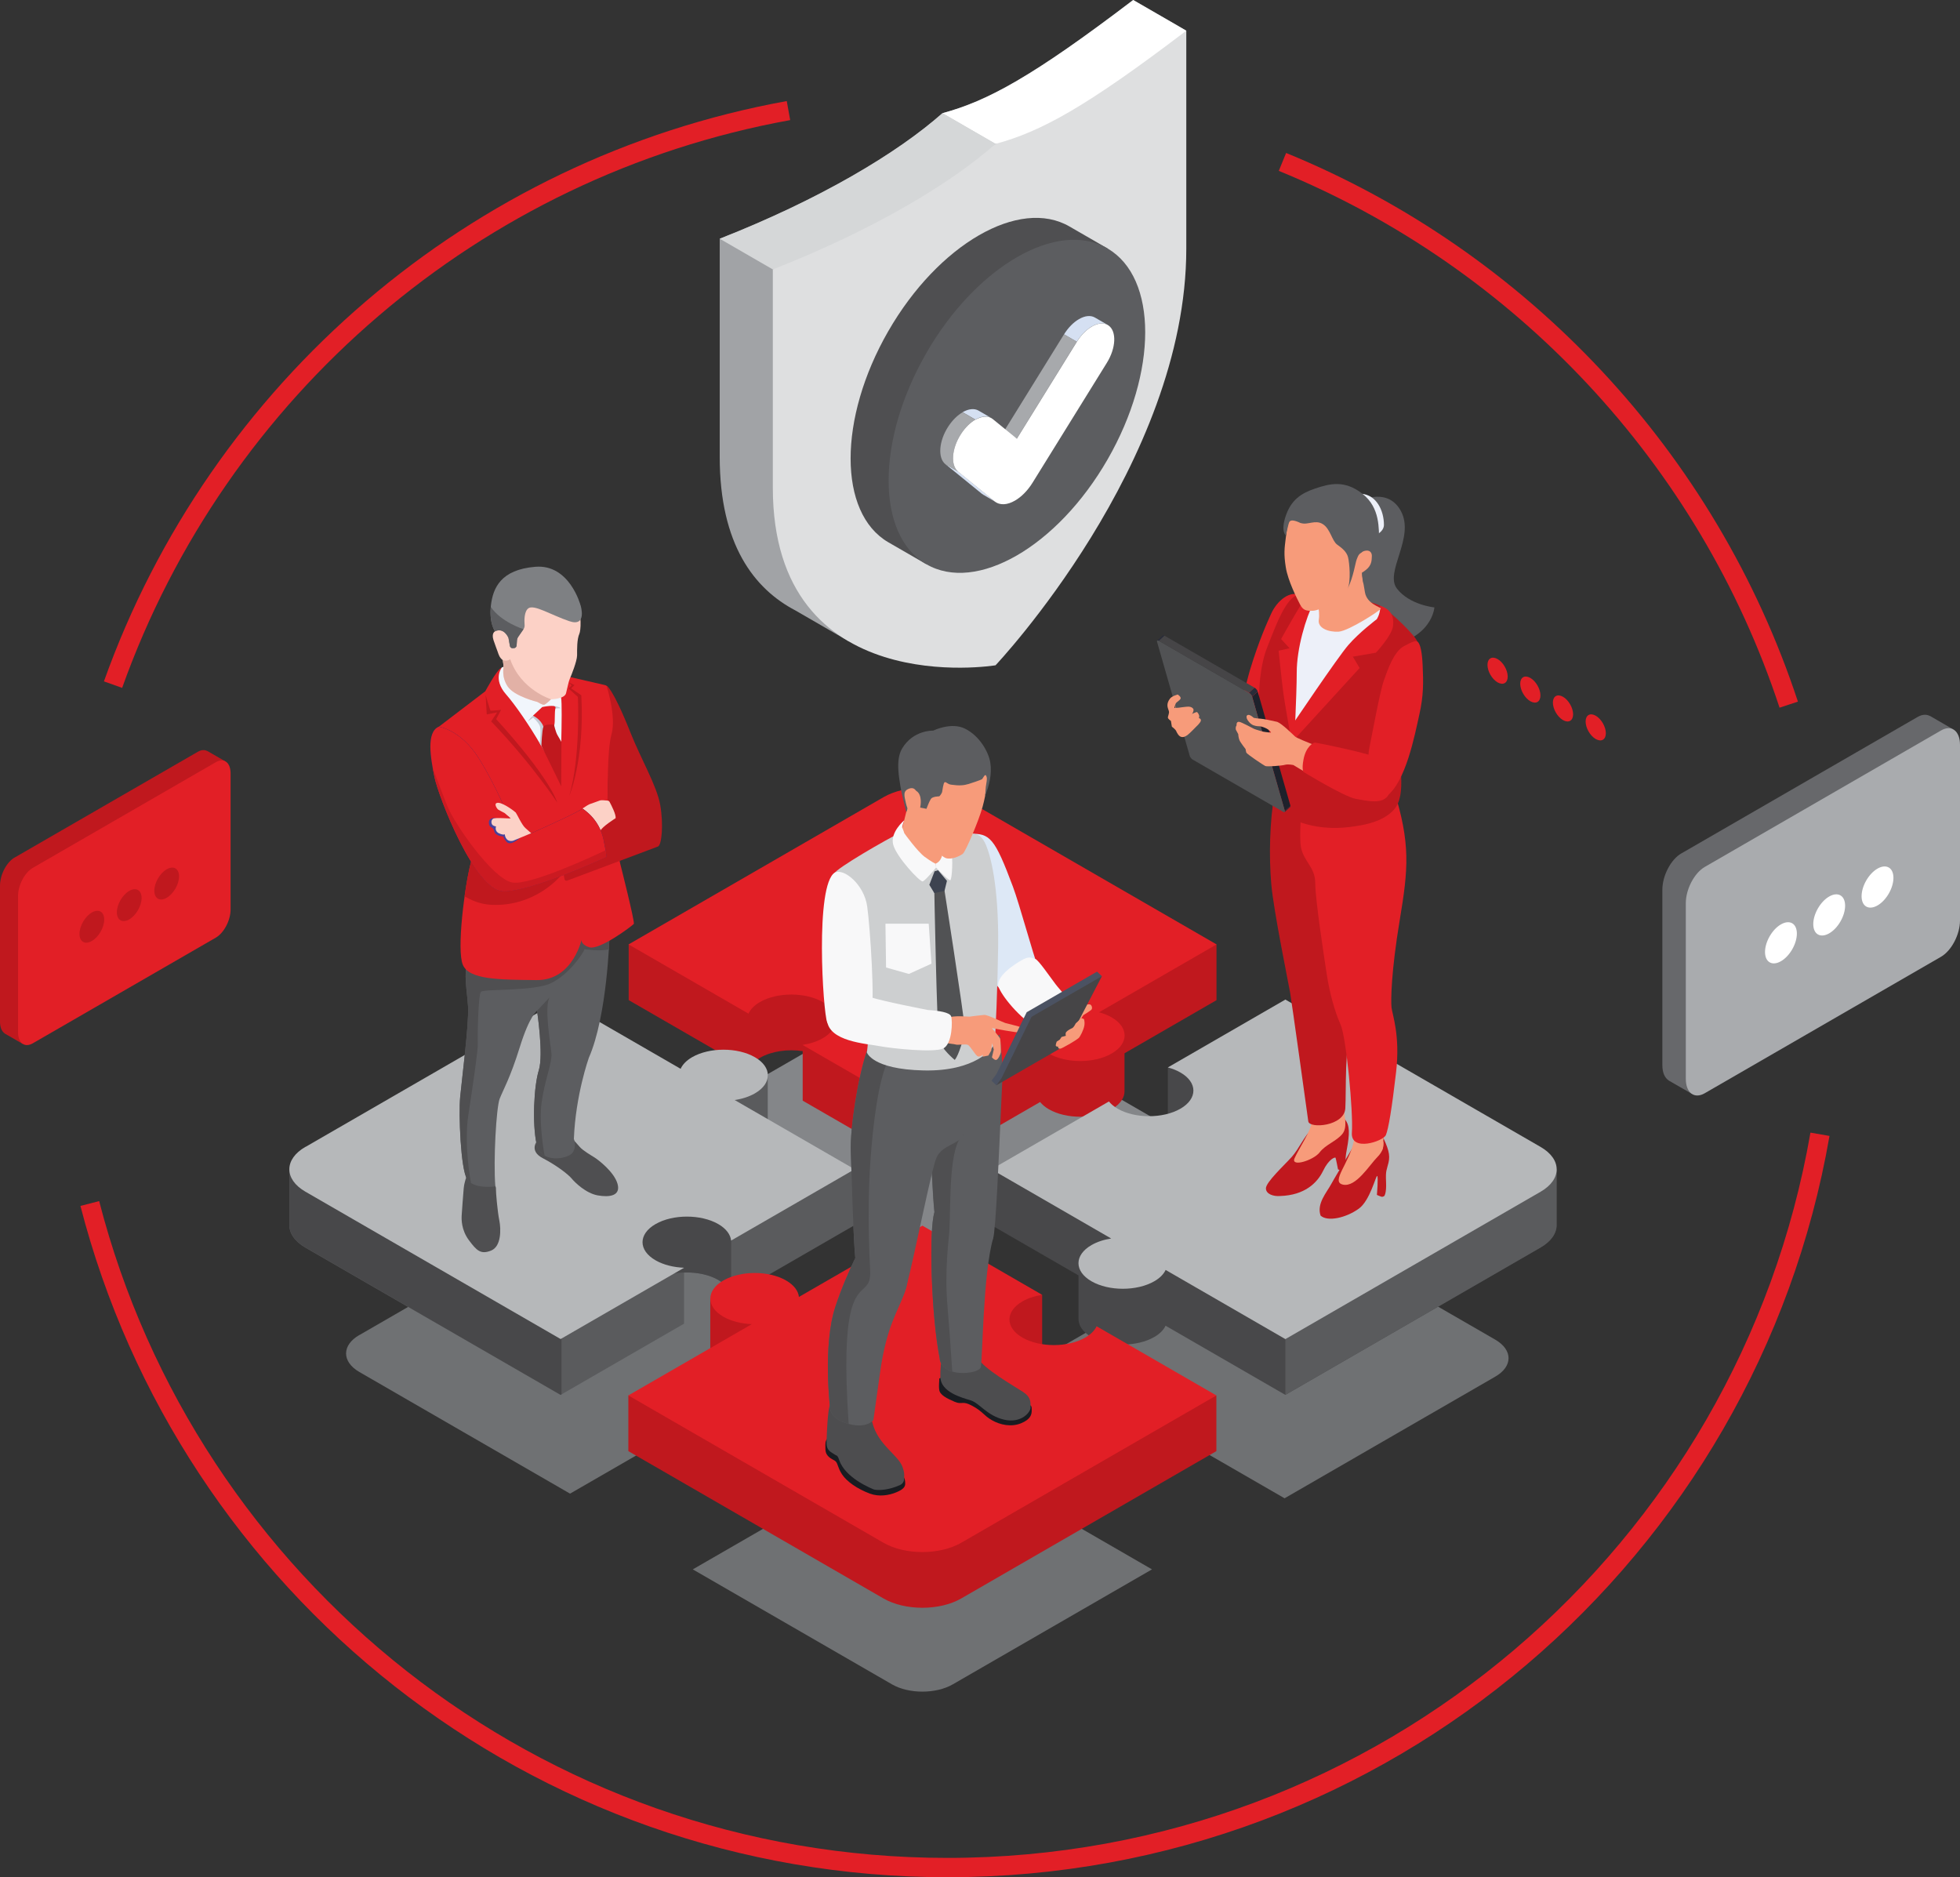 <?xml version="1.0" encoding="UTF-8"?>
<svg id="_Слой_1" data-name="Слой 1" xmlns="http://www.w3.org/2000/svg" xmlns:xlink="http://www.w3.org/1999/xlink" viewBox="0 0 286.79 274.66">
  <rect x="0" y="0" width="286.79" height="274.66" fill="#333333" stroke="none"/>
  <defs>
    <style>
      .cls-1 {
        fill: #c4cbd5;
      }

      .cls-1, .cls-2, .cls-3, .cls-4, .cls-5, .cls-6, .cls-7, .cls-8, .cls-9, .cls-10, .cls-11, .cls-12, .cls-13, .cls-14, .cls-15, .cls-16, .cls-17, .cls-18, .cls-19, .cls-20, .cls-21, .cls-22, .cls-23, .cls-24, .cls-25, .cls-26, .cls-27, .cls-28, .cls-29, .cls-30, .cls-31, .cls-32, .cls-33, .cls-34, .cls-35, .cls-36, .cls-37, .cls-38, .cls-39, .cls-40 {
        stroke-width: 0px;
      }

      .cls-2 {
        fill: #f8f8f9;
      }

      .cls-3 {
        fill: #67686b;
      }

      .cls-4 {
        fill: #fcd1c6;
      }

      .cls-5 {
        fill: #cdcfd0;
      }

      .cls-6 {
        fill: #f79b7a;
      }

      .cls-7 {
        fill: #4d4d4f;
      }

      .cls-8 {
        fill: #48484a;
      }

      .cls-41 {
        clip-path: url(#clippath-2);
      }

      .cls-42 {
        isolation: isolate;
      }

      .cls-9 {
        fill: #5c5d60;
      }

      .cls-10 {
        fill: #d5e0f2;
      }

      .cls-11 {
        fill: #1e212b;
      }

      .cls-12 {
        fill: #6f7173;
      }

      .cls-13 {
        fill: #515254;
      }

      .cls-14, .cls-43 {
        fill: none;
      }

      .cls-15 {
        fill: #4f4f51;
      }

      .cls-16 {
        fill: #d5d7d8;
      }

      .cls-44 {
        clip-path: url(#clippath-1);
      }

      .cls-17 {
        fill: #dedfe0;
      }

      .cls-18 {
        fill: #fff;
      }

      .cls-19 {
        fill: #b6b8ba;
      }

      .cls-20 {
        fill: #848689;
      }

      .cls-21 {
        fill: #a9abae;
      }

      .cls-22 {
        fill: #a7a9ac;
      }

      .cls-23 {
        fill: #e21f26;
      }

      .cls-45 {
        clip-path: url(#clippath);
      }

      .cls-24 {
        fill: #292c39;
      }

      .cls-25 {
        fill: #c6c0d0;
      }

      .cls-26 {
        fill: #47419a;
      }

      .cls-27 {
        fill: #3d4350;
      }

      .cls-28 {
        fill: #464547;
      }

      .cls-29 {
        fill: #cb1a21;
      }

      .cls-30 {
        fill: #4b5262;
      }

      .cls-31 {
        fill: #a1a3a6;
      }

      .cls-32 {
        fill: #5a5b5d;
      }

      .cls-33 {
        fill: #e2b1a6;
      }

      .cls-34 {
        fill: #282567;
      }

      .cls-35 {
        fill: #edf0f9;
      }

      .cls-43 {
        stroke: #e21f26;
        stroke-miterlimit: 10;
        stroke-width: 2.83px;
      }

      .cls-36 {
        fill: #f1f6fc;
      }

      .cls-37 {
        fill: #7e8083;
      }

      .cls-38 {
        fill: #dde8f6;
      }

      .cls-39 {
        fill: #191c21;
      }

      .cls-40 {
        fill: #c0181e;
      }
    </style>
    <clipPath id="clippath">
      <path class="cls-14" d="M187.98,118.81l.82-.75s.04-.09.02-.17l-.82.75c.02.08.01.14-.02.17Z"/>
    </clipPath>
    <clipPath id="clippath-1">
      <path class="cls-14" d="M170.14,92.98l-.82.75s.13-.03.25.04l.82-.75c-.12-.07-.21-.08-.25-.04Z"/>
    </clipPath>
    <clipPath id="clippath-2">
      <path class="cls-14" d="M183.57,100.62l-.82.75c.2.12.41.36.46.55l.82-.75c-.05-.19-.26-.44-.46-.55Z"/>
    </clipPath>
  </defs>
  <path class="cls-43" d="M266.3,165.96c-10.56,60.94-63.7,107.29-127.67,107.29-60.37,0-111.1-41.28-125.49-97.16"/>
  <path class="cls-43" d="M187.65,23.69c34.91,14.28,62.2,43.35,74.08,79.41"/>
  <path class="cls-43" d="M16.54,100.17C31.9,57.08,69.41,24.51,115.37,16.18"/>
  <g>
    <path class="cls-23" d="M232.01,105.57c0,.94.66,2.09,1.48,2.56.82.47,1.48.09,1.48-.85,0-.94-.66-2.09-1.48-2.56-.82-.47-1.48-.09-1.48.85Z"/>
    <path class="cls-23" d="M227.22,102.8c0,.94.66,2.09,1.48,2.56s1.48.09,1.48-.85c0-.94-.66-2.09-1.48-2.56-.82-.47-1.48-.09-1.48.85Z"/>
    <path class="cls-23" d="M222.44,100.04c0,.94.66,2.09,1.48,2.56.82.47,1.48.09,1.48-.85s-.66-2.09-1.48-2.56c-.82-.47-1.48-.09-1.48.85Z"/>
    <path class="cls-23" d="M217.65,97.28c0,.94.66,2.09,1.48,2.56s1.48.09,1.48-.85-.66-2.09-1.48-2.56c-.82-.47-1.48-.09-1.48.85Z"/>
  </g>
  <path class="cls-20" d="M120.49,176.72c.89-.13,1.74-.4,2.43-.8,2.09-1.21,2.09-3.17,0-4.38-2.09-1.21-5.49-1.21-7.58,0-.7.4-1.16.89-1.39,1.41l-14.49-8.36,30.83-17.8c2.59-1.5,6.79-1.5,9.38,0l30.83,17.8-14.2,8.2c.55.15,1.07.35,1.52.61,2.09,1.21,2.09,3.17,0,4.38-2.09,1.21-5.49,1.21-7.58,0-.45-.26-.8-.56-1.06-.88l-14.2,8.2-14.49-8.36Z"/>
  <path class="cls-12" d="M52.58,195.34l30.83-17.8,14.49,8.36c.23-.51.69-1,1.39-1.41,2.09-1.21,5.49-1.21,7.58,0,2.09,1.21,2.09,3.17,0,4.38-.7.4-1.54.67-2.43.8l14.49,8.36-14.92,8.61c-.08-.73-.59-1.44-1.55-1.99-2.09-1.21-5.49-1.21-7.58,0-2.09,1.21-2.09,3.17,0,4.38.96.55,2.19.85,3.45.9l-14.92,8.61-30.83-17.8c-2.59-1.5-2.59-3.92,0-5.41Z"/>
  <path class="cls-12" d="M164.53,207.87c.68-.4,1.51-.66,2.38-.8l-14.47-8.35,14.2-8.2c.26.32.61.61,1.06.88,2.09,1.21,5.49,1.21,7.58,0,2.09-1.21,2.09-3.17,0-4.38-.45-.26-.97-.46-1.52-.61l14.2-8.2,30.83,17.8c2.59,1.5,2.59,3.92,0,5.41l-30.83,17.8-14.47-8.35c-.24.5-.69.98-1.38,1.37-2.09,1.21-5.49,1.21-7.58,0-2.09-1.21-2.09-3.17,0-4.38Z"/>
  <path class="cls-12" d="M115.49,221.48c-1.19-.04-2.36-.32-3.26-.85-1.98-1.14-1.98-3,0-4.14,1.98-1.14,5.19-1.14,7.17,0,.91.52,1.39,1.2,1.47,1.88l14.11-8.14,13.68,7.9c-.82.13-1.6.38-2.25.75-1.98,1.14-1.98,3,0,4.14,1.98,1.14,5.19,1.14,7.17,0,.65-.37,1.08-.82,1.3-1.3l13.68,7.9-29.16,16.83c-2.45,1.41-6.42,1.41-8.87,0l-29.16-16.83,14.11-8.14Z"/>
  <g>
    <path class="cls-40" d="M101.59,140.78l27.71-16c3.14-1.81,8.22-1.81,11.36,0l29.06,16.78,8.28-3.38v8.16s-13.46,7.77-13.46,7.77v5.42c.06,1-.57,2.01-1.89,2.77-2.54,1.46-6.65,1.46-9.18,0-.55-.32-.97-.68-1.28-1.06l-17.19,9.93-17.55-10.13h0v-7.25c-2.16-.32-4.54,0-6.23.97-.85.49-1.4,1.08-1.68,1.7l-17.55-10.13v-8.16s9.63,2.6,9.63,2.6Z"/>
    <path class="cls-23" d="M117.43,152.88c1.08-.16,2.1-.48,2.95-.97,2.54-1.46,2.54-3.84,0-5.3-2.54-1.46-6.65-1.46-9.18,0-.85.49-1.4,1.08-1.68,1.7l-17.55-10.13,37.34-21.56c3.14-1.81,8.22-1.81,11.36,0l37.34,21.56-17.2,9.93c.66.18,1.29.42,1.84.74,2.54,1.46,2.54,3.84,0,5.3-2.54,1.46-6.65,1.46-9.18,0-.55-.32-.97-.68-1.28-1.06l-17.2,9.93-17.55-10.13Z"/>
  </g>
  <g>
    <path class="cls-32" d="M48.61,173.71l33.43-19.3,17.55,10.13c.28-.62.84-1.21,1.68-1.7.89-.51,1.97-.84,3.1-.99.56-.74,2.46-2.99,2.64-3.05.22-.06,5.33-1.54,5.33-1.54v8.19c.02.97-.61,1.95-1.9,2.7-.85.49-1.87.81-2.95.97l8.83,5.1,8.72-3.12v8.16s-18.06,10.43-18.06,10.43c-.1-.88-.72-1.74-1.88-2.41-1.37-.79-3.21-1.15-5.01-1.09v7.48s-18.07,10.43-18.07,10.43l-37.34-21.56c-1.6-.93-2.38-2.15-2.35-3.36h0s0-7.99,0-7.99l6.26,2.54Z"/>
    <path class="cls-8" d="M106.98,175.18v14.5c-.1-.88-.72-1.74-1.88-2.41-2.54-1.46-6.65-1.46-9.18,0-.54.31-.96.67-1.28,1.05-1.35-.42-2.77-.66-4.22-.74v-12.4h16.56Z"/>
    <path class="cls-8" d="M82.03,154.41l.13.07v49.52s-.13.08-.13.08l-37.34-21.56c-1.6-.93-2.38-2.15-2.35-3.36h0s0-7.99,0-7.99l6.26,2.54,33.43-19.3Z"/>
    <path class="cls-19" d="M44.7,167.81l37.34-21.56,17.55,10.13c.28-.62.84-1.21,1.68-1.7,2.54-1.46,6.65-1.46,9.18,0,2.54,1.46,2.54,3.84,0,5.3-.85.49-1.87.81-2.95.97l17.55,10.13-18.07,10.43c-.1-.88-.72-1.74-1.88-2.41-2.54-1.46-6.65-1.46-9.18,0-2.54,1.46-2.54,3.84,0,5.3,1.16.67,2.66,1.03,4.18,1.09l-18.07,10.43-37.34-21.56c-3.14-1.81-3.14-4.75,0-6.56Z"/>
  </g>
  <g>
    <path class="cls-8" d="M145.07,179.25v-8.16s8.57,3.21,8.57,3.21l8.62-4.98c.31.38.73.74,1.28,1.06,2.54,1.46,6.65,1.46,9.18,0,2.48-1.43,2.53-3.73.16-5.2l-2,1.12v-10.12h6.21s.61,4.22.61,4.22l10.37-5.99,33.03,19.07,6.66-2.39v8.16h0c0,1.19-.78,2.37-2.35,3.28l-37.34,21.56-17.52-10.12c-.29.61-.84,1.19-1.67,1.66-2.54,1.46-6.65,1.46-9.18,0-1.32-.76-1.94-1.77-1.89-2.76v-6.26s-12.75-7.36-12.75-7.36Z"/>
    <path class="cls-32" d="M188.08,154.41l33.03,19.07,6.66-2.39v8.16h0c0,1.19-.78,2.37-2.35,3.28l-37.34,21.56v-49.67h0Z"/>
    <path class="cls-19" d="M159.71,182.17c.83-.48,1.83-.8,2.88-.96l-17.52-10.12,17.19-9.93c.31.38.73.74,1.28,1.06,2.54,1.46,6.65,1.46,9.18,0s2.54-3.84,0-5.3c-.55-.32-1.17-.56-1.84-.74l17.2-9.93,37.34,21.56c3.14,1.81,3.14,4.75,0,6.56l-37.34,21.56-17.52-10.12c-.29.61-.84,1.19-1.67,1.66-2.54,1.46-6.65,1.46-9.18,0-2.54-1.46-2.54-3.84,0-5.3Z"/>
  </g>
  <g>
    <path class="cls-40" d="M100.35,207.48l9.67-5.59c-1.52-.06-3.02-.42-4.18-1.09-1.06-.61-1.67-1.38-1.85-2.18l-.06.04v-.49s0-.02,0-.03v-8.18s8.18,3.18,8.18,3.18l-1.88,1.27c1.73-.03,3.47.33,4.78,1.09,1.16.67,1.79,1.53,1.88,2.41l18.07-10.43,10.62,6.13,1.1-3.68,5.81-.49v9.07s-1.77-.45-1.77-.45c-.39.14-.77.31-1.11.5-2.54,1.46-2.54,3.84,0,5.3,2.54,1.46,6.65,1.46,9.18,0,.83-.48,1.38-1.05,1.67-1.66l9.7,5.6,7.82-3.64v8.16s-37.34,21.56-37.34,21.56c-3.14,1.81-8.22,1.81-11.36,0l-37.34-21.56v-8.16s8.39,3.31,8.39,3.31Z"/>
    <path class="cls-23" d="M110.02,193.74c-1.52-.06-3.02-.42-4.18-1.09-2.54-1.46-2.54-3.84,0-5.3,2.54-1.46,6.65-1.46,9.18,0,1.16.67,1.79,1.53,1.88,2.41l18.07-10.43,17.52,10.12c-1.06.17-2.05.48-2.88.96-2.54,1.46-2.54,3.84,0,5.3,2.54,1.46,6.65,1.46,9.18,0,.83-.48,1.38-1.05,1.67-1.66l17.52,10.12-37.34,21.56c-3.14,1.81-8.22,1.81-11.36,0l-37.34-21.56,18.07-10.43Z"/>
  </g>
  <g>
    <g>
      <path class="cls-3" d="M246.03,124.86l34.56-19.96c.68-.39,1.3-.41,1.79-.14,0,0,0-.02,0-.02l3.35,1.94s-1.48.54-2.36.86v25.17c0,2.05-1.25,4.43-2.78,5.31l-33.04,19.07v2.95s-3.39-1.95-3.39-1.95h.02c-.57-.36-.94-1.12-.94-2.22v-25.7c0-2.05,1.25-4.43,2.78-5.31Z"/>
      <path class="cls-21" d="M249.45,159.95l34.56-19.96c1.54-.89,2.78-3.27,2.78-5.31v-25.7c0-2.05-1.25-2.99-2.78-2.1l-34.56,19.96c-1.54.89-2.78,3.27-2.78,5.31v25.7c0,2.05,1.25,2.99,2.78,2.1Z"/>
    </g>
    <g>
      <path class="cls-18" d="M272.39,131.13c0,1.49,1.04,2.09,2.33,1.35s2.33-2.55,2.33-4.04-1.04-2.09-2.33-1.35-2.33,2.55-2.33,4.04Z"/>
      <path class="cls-18" d="M265.32,135.21c0,1.49,1.04,2.09,2.33,1.35s2.33-2.55,2.33-4.04c0-1.49-1.04-2.09-2.33-1.35s-2.33,2.55-2.33,4.04Z"/>
      <path class="cls-18" d="M258.26,139.29c0,1.49,1.04,2.09,2.33,1.35s2.33-2.55,2.33-4.04c0-1.49-1.04-2.09-2.33-1.35-1.29.74-2.33,2.55-2.33,4.04Z"/>
    </g>
  </g>
  <g>
    <g>
      <path class="cls-40" d="M2.16,125.46l26.78-15.46c.53-.31,1.01-.32,1.38-.11,0,0,0-.02,0-.02l2.6,1.5s-1.15.42-1.83.67v19.51c0,1.59-.96,3.43-2.16,4.12l-25.6,14.78v2.29s-2.62-1.51-2.62-1.51h.01C.28,150.94,0,150.35,0,149.49v-19.92c0-1.59.96-3.43,2.16-4.12Z"/>
      <path class="cls-23" d="M4.8,152.65l26.78-15.46c1.19-.69,2.16-2.53,2.16-4.12v-19.92c0-1.59-.96-2.32-2.16-1.63l-26.78,15.46c-1.19.69-2.16,2.53-2.16,4.12v19.92c0,1.59.96,2.32,2.16,1.63Z"/>
    </g>
    <g>
      <path class="cls-40" d="M22.58,130.32c0,1.15.81,1.62,1.81,1.04,1-.58,1.81-1.98,1.81-3.13,0-1.15-.81-1.62-1.81-1.04-1,.58-1.81,1.98-1.81,3.13Z"/>
      <path class="cls-40" d="M17.1,133.48c0,1.15.81,1.62,1.81,1.04,1-.58,1.81-1.98,1.81-3.13s-.81-1.62-1.81-1.04c-1,.58-1.81,1.98-1.81,3.13Z"/>
      <path class="cls-40" d="M11.63,136.64c0,1.15.81,1.62,1.81,1.04,1-.58,1.81-1.98,1.81-3.13s-.81-1.62-1.81-1.04c-1,.58-1.81,1.98-1.81,3.13Z"/>
    </g>
  </g>
  <g>
    <path class="cls-15" d="M83.98,166.86s.42.44.85.95c.43.51,1.66,1.23,2.17,1.55.51.32,2.87,2.1,3.36,3.86.49,1.76-1.19,1.99-2.91,1.68s-3.33-1.89-3.8-2.46c-.47-.57-2.1-1.87-4.21-2.97-2.11-1.09-.83-2.56-.83-2.56l5.36-.05Z"/>
    <path class="cls-15" d="M68.3,172.07s-.35.79-.45,1.81c-.1,1.02-.24,3.22-.29,3.86-.05.64-.07,2.22,1.06,3.73,1.13,1.51,1.72,2.11,3.23,1.51s1.47-3.12,1.21-4.42c-.27-1.3-.51-4.21-.49-4.52.03-.31-.09-.5-.09-.5l-4.18-1.47Z"/>
    <path class="cls-9" d="M89.18,137.02s-.32,11.6-3.02,17.75c0,0-1.94,5.42-2.19,11.87,0,0,.45,1.11-.19,2.01-.63.9-4.6,1.73-5.26-1.24-.66-2.97-.4-8.52.32-10.83s-.26-8.69-.26-8.69c0,0-1.08.69-2.51,5.28-1.42,4.58-2.47,6.33-2.96,7.6-.49,1.27-.94,9.03-.63,12.82,0,0-3.21.46-4.14-1.08-.93-1.54-1.24-9.48-1-12.02.24-2.53,1.29-10.65,1.15-13.16-.15-2.51-.67-4.55-.09-7.06.57-2.51,17.53-8.08,17.53-8.08l3.25,4.82Z"/>
    <path class="cls-15" d="M68.49,147.34c-.15-2.51-.67-4.55-.09-7.06.22-.94,2.75-2.32,5.82-3.67,5.19-.47,11.77-1.02,12.22-.95.41.06,1.48.47,2.37.83l.36.54s-.02.71-.09,1.86c-1.21.36-3.54-.01-3.54-.01-.33.81-2.35,3.71-4.87,4.95-2.52,1.25-9.87.82-10.3,1.29-.42.47-.5,6.82-.46,7.63.05.81-.69,5.89-1.38,10.38-.67,4.42.35,9.8.39,9.97-.24-.15-.44-.34-.59-.58-.93-1.54-1.24-9.48-1-12.02.24-2.53,1.29-10.65,1.15-13.16Z"/>
    <path class="cls-23" d="M83.5,99.08s3.76.86,5.03,1.16c.21.05.38.2.46.4.37.92,1.28,3.8.59,7.99-.85,5.16-.58,8.63-.58,8.63l1.74,9.06s2.19,8.63,2,8.86c-.19.24-5.04,3.93-6.55,3.41-1.52-.52-1.02-1.38-1.02-1.38,0,0-1.23,6.25-6.66,6.19-5.43-.06-9.87-.04-10.79-2.24-.92-2.2.25-11.43,1.21-15.08.96-3.66,3.24-10.94,3.24-10.94l-7.96-8.81,6.8-5.19s1.62-3.02,2.29-3.4c.67-.38,1.02-.06,1.02-.06l9.19,1.42Z"/>
    <path class="cls-36" d="M73.44,97.65s-1.39,1.68.61,3.95c1.23,1.4,3.35,4.41,5.15,7.54,1.13,1.95,2.17,3,2.76,4.67,0,0,.08-1.99.16-5.07.07-2.91.11-5.93-.02-6.69-.27-1.57-7.13-5.16-8.67-4.4Z"/>
    <path class="cls-4" d="M78.64,102.71s.71.44.96.41c.25-.04,1.03-.8,1.03-.8,0,0,1.97-.04,2.19-.88.22-.84.36-1.7.56-2.14.2-.44,1.05-2.55,1.06-3.4,0-.86-.03-2.38.34-3.19.37-.81.87-8.9-6.95-8.68-7.82.23-5.39,8.34-5.39,8.34,0,0-.57.24-.23,1.29.35,1.04.42,1.15.6,1.67.18.52.26.85.76,1.27l.13.96s-.37,1.47.6,2.9c.97,1.43,4.34,2.25,4.34,2.25Z"/>
    <path class="cls-40" d="M88.74,100.33s.83.12,3.54,6.93c1.51,3.8,3.84,7.73,4.33,10.55.49,2.82.22,5.84-.34,6.05-.54.2-10.25,3.84-13.29,4.99-.17.06-.35-.04-.38-.22l-.84-4.69,6.03-2.33s1.15-1.4,2.23-1.93c0,0-1.21-2.23-1.13-2.84.08-.61-.11-6.9.6-9.46.71-2.56-.74-7.04-.74-7.04Z"/>
    <path class="cls-4" d="M85.21,118.31s.83-.56,1.04-.64c.21-.08,1.32-.46,1.53-.55.16-.07.8-.02,1.13.02.12.01.22.08.28.18.26.48.97,1.86.89,2.39,0,0-2.01,1.27-2.23,1.83l-.32.07s-1.34-2.88-2.31-3.3Z"/>
    <path class="cls-40" d="M68.92,126.07c.23-.88.54-1.97.87-3.12l12.21,5.23s-3.66,4.49-10.06,4.21c-1.75-.08-3.03-.71-3.97-1.25.28-2,.63-3.85.95-5.07Z"/>
    <path class="cls-34" d="M64.2,106.32s3.22.44,5.82,4.57c2.6,4.12,4.5,8.9,4.5,8.9l.09.54c.23,1.4,1.73,2.21,3.03,1.63,2.75-1.23,6.82-3.08,7.57-3.64,0,0,2.43,1.34,3.1,4.52.53,2.53.39,2.54.39,2.54,0,0-10.84,5.06-15.03,5.01-4.19-.05-9.5-13.82-10.09-16.66-.59-2.85-1.23-6.6.61-7.4Z"/>
    <path class="cls-23" d="M64.2,106.32s3.22.44,5.82,4.57c2.6,4.12,4.5,8.9,4.5,8.9l.09.54c.23,1.4,1.73,2.21,3.03,1.63,2.75-1.23,6.82-3.08,7.57-3.64,0,0,2.43,1.34,3.1,4.52.53,2.53.39,2.54.39,2.54,0,0-10.84,5.06-15.03,5.01-4.19-.05-9.5-13.82-10.09-16.66-.59-2.85-1.23-6.6.61-7.4Z"/>
    <path class="cls-26" d="M76.08,122.59s-1.37,1.28-1.96.58c-.6-.7-.42-.78-.42-.78,0,0-1.23-.01-1.38-.78-.15-.77-.76-.36-.79-1.22-.03-.86,1-.68,1-.68l3.56,2.89Z"/>
    <path class="cls-4" d="M77.73,121.91s-.38-.35-.86-.76c-.49-.41-1.27-2.11-1.4-2.26-.13-.15-1.77-1.4-2.56-1.43-.79-.02-.2.86-.02.99.18.12.95.51.95.51,0,0,.79.67.88.76.09.1-2.2-.16-2.57.07-.36.22-.28.81-.02.97.26.16.45.15.45.15,0,0-.26.69.43,1.01.69.32.85.14.85.14,0,0,.06,1.19,1.2.96l2.67-1.11Z"/>
    <path class="cls-37" d="M84.95,88.56s1.02,3.25-1.67,2.32c-2.69-.92-5.12-2.47-5.96-1.88-.64.45-.61,1.82-.56,2.45.02.21-.04.43-.16.61l-.8,1.16c-.09.13-.14.28-.15.44l-.06.8c-.01.2-.18.36-.38.37h-.18c-.2.02-.39-.12-.42-.32l-.21-1.18s-.63-1.59-1.97-.97c0,0-.89-1.2-.6-3.77.3-2.57,1.45-5.24,6.48-5.66,5.04-.43,6.63,5.62,6.63,5.62Z"/>
    <path class="cls-1" d="M77.25,105.57l.75-.58s.7.58.97,1.19c.27.61,0,2.57,0,2.57l.23.4.28-.52.24-2.31s-.26-1.71-.28-1.75c-.03-.04-1.45.15-1.45.15,0,0-.5.38-.74.85Z"/>
    <path class="cls-1" d="M80.87,103.27s.81.05,1.17.35c0,0-.85.04-.98.06-.13.02-.19-.41-.19-.41Z"/>
    <path class="cls-23" d="M79.34,103.45l-1.35,1.26s1.19.55,1.52,1.61c0,0,1.47.27,1.6-.26s0-1.87.17-2.47c.18-.6-1.94-.14-1.94-.14Z"/>
    <path class="cls-40" d="M81.06,106.03s.25,1.11.53,1.56c.27.46.56.97.56.97l-.03,6.49s-2.39-4.92-2.9-5.91c0,0,.08-2.37.3-2.82.23-.45,1.55-.29,1.55-.29Z"/>
    <path class="cls-33" d="M74.65,96.45c1.57,4.52,5.98,5.86,5.98,5.86,0,0-.79.77-1.03.8-.25.04-.96-.41-.96-.41,0,0-3.37-.82-4.34-2.25-.97-1.43-.6-2.9-.6-2.9l-.13-.96c.7.23,1.08-.15,1.08-.15Z"/>
    <path class="cls-40" d="M71.07,101.74s.62,2.13.7,2.21,1.55-.09,1.55-.09l-.72,1.36s7.42,7.96,8.96,12.24c0,0-3.51-5.43-9.69-11.91l.87-1.32-1.52.3-.16-2.79Z"/>
    <path class="cls-40" d="M83.26,99.85l.39.45-.46.43,1.37,1.24s.42,8.71-1.26,14.47c0,0,2.27-5.29,1.76-14.71l-1.49-1.01.49-.48-.81-.4Z"/>
    <path class="cls-15" d="M78.58,147.9s-.02.01-.05.04l1.92-2.05c-.89,1.25.13,6.98.24,8.29.11,1.31-1.03,4.02-1.45,7.2-.42,3.17.44,7.7.45,7.71-.55-.32-.99-.85-1.17-1.67-.66-2.97-.4-8.52.32-10.83s-.26-8.69-.26-8.69Z"/>
    <path class="cls-29" d="M73.67,130.39c-4.19-.05-9.5-13.82-10.09-16.66-.1-.47-.2-.98-.29-1.48.02.04,1.1,3.01,2.15,5.65,1.05,2.65,6.65,10.7,9.51,11.22,2.58.47,11.86-3.86,13.65-4.71.16.97.09.98.09.98,0,0-10.84,5.06-15.03,5.01Z"/>
    <path class="cls-9" d="M75.03,94.85c-.2.01-.39-.13-.42-.33l-.21-1.18s-.63-1.59-1.97-.97c0,0-.84-1.14-.61-3.57,1.49,2.23,4.78,3.26,4.78,3.26l-.8,1.16c-.09.13-.14.28-.15.44l-.06.8c-.01.2-.18.36-.38.37h-.18Z"/>
  </g>
  <g>
    <path class="cls-9" d="M198.33,73.58s4.58-2.68,6.66,1.21c2.08,3.89-2.44,8.91-.59,11.33,1.86,2.41,5.48,2.75,5.48,2.75,0,0-.27,4.83-7.71,5.83-7.44,1.01-8.16-18.1-3.85-21.11Z"/>
    <path class="cls-35" d="M199.17,72.24c2.25.16,3.33,2.48,3.33,4.55s-5.03,2.65-5.34,1.7c-.32-.94,2.01-6.25,2.01-6.25Z"/>
    <g>
      <path class="cls-40" d="M196.01,163.16c1.2.66,1.52,1.7,1.29,3.52-.14,1.14-.16.96-.33,2.05-.17,1.08-.04,2.12-.31,2.37-.27.25-.88,0-.88,0,0,0-.3-1.58-.36-1.7-.06-.13-.97.14-1.83,1.92-.86,1.78-2.72,3.56-6.26,3.67-1,.09-2.09-.28-2.1-1.11-.01-.92,2.74-3.44,3.8-4.63,1.05-1.19,1.77-2.98,3-4.15,1.22-1.17.8-2.07,1.36-2.24.57-.17,2.63.31,2.63.31Z"/>
      <path class="cls-40" d="M202.12,165.89c1.03,2.1,1.32,3.06,1.05,4.21-.27,1.15-.44,1.11-.36,2.83.08,1.72-.27,2.07-.27,2.07,0,0-.24.15-.4.1-.17-.04-.67-.27-.67-.27,0,0,.23-2.68.04-2.77-.19-.08-1.04,3.59-2.68,4.78-1.9,1.37-4.58,1.95-5.6,1.02-.6-1.75.89-3.38,1.56-4.62.33-.62,1.59-2.7,2.49-4.24.92-1.57,1.48-2.61,2.34-2.96,1.7-.69,2.51-.15,2.51-.15Z"/>
      <path class="cls-23" d="M190.35,87.12c-1.54-.81-3.49.71-4.39,2.75-.5,1.13-1.72,3.73-3.07,8.19-.4,1.31-1.47,6.2-2.42,7.31-.96,1.11.49,5.69,2.24,5.64,1.75-.04,3.71-6.78,4.93-7.6,1.22-.82,2.7-16.3,2.7-16.3Z"/>
      <path class="cls-6" d="M183.45,108.33c-.2-1.75-1.71-2.92-2.71-3.15-1-.23-2.84-.09-3.32-.41-.48-.32-1.36-1.87-1.54-2.12-.19-.26-2.04-1.04-2.58-1.64-.53-.6-1.56-.38-1.37.19.19.57-.02,4.41-.02,4.41,0,0,1.23,1.98,1.95,2.08s1.19.02,1.78-.22c.59.02.57.08.81.4.24.32,2.66,3.96,6.28,3.16.74-.37,1.02-1.55.73-2.69Z"/>
      <path class="cls-6" d="M186.52,131.26c.12,1.48,2.49,12.86,2.61,13.81.12.95,3.26,18.61,2.73,20.03-.53,1.42-.89,2.1-.89,2.1,0,0,2.14.14,3.74-.78,1.6-.92,2.11-2.19,2.11-2.19,0,0-.52-7.28.05-10.81.56-3.53-1.48-18.7-1.48-18.7l-8.86-3.47Z"/>
      <path class="cls-6" d="M191.91,164.13c0,1.24-1.9,3.98-2.49,5.34-.59,1.36,2.78.3,3.67-.86.88-1.16,2.49-1.64,3.35-2.73.86-1.09.11-3.14.11-3.14l-4.64,1.38Z"/>
      <path class="cls-40" d="M186.52,115.98c-.76,4.13-.85,9.4-.51,13.34.34,3.94,2.55,14.67,2.77,15.96.22,1.29,2.51,17.71,2.65,18.79.14,1.09,5.27.74,5.42-1.92.15-2.65-.15-8.99.99-12.31,1.14-3.32-.11-29.18-2.98-31.21-2.87-2.03-8.34-2.65-8.34-2.65Z"/>
      <path class="cls-6" d="M194.13,138.69c0-.06.71,4.98.89,6.58.18,1.6.89,3.2,1.3,3.85.41.65,2.3,10.09,2.07,14.11-.23,4.02-.47,5.51-.47,5.51,0,0,4.39,1,4.44-.95.06-1.95.36-3.85,1.07-7.35.71-3.5,1.24-6.58.47-9.66-.77-3.08-.95-3.67-.95-3.67,0,0-.41-8.77-.59-9.3-.18-.53-8.24.89-8.24.89Z"/>
      <path class="cls-6" d="M202.4,166.98s.34,1.11-.85,2.3c-1.19,1.19-3.12,4.45-5.03,4.05-1.91-.4,1.02-3.2,1.61-6.57.19-1.08.15-1.98.15-1.98l4.11,2.21Z"/>
      <path class="cls-23" d="M203.92,115.47c2.51,7.99,2.14,11.64.89,19.16-1.25,7.52-1.31,11.72-1.2,12.77.11,1.05,1.29,4.09.67,9.45-.62,5.36-1.12,8.33-1.5,9.23-.38.9-5.2,2.53-4.97-.39.22-2.92-.83-13.98-1.66-15.8-.83-1.82-1.61-4.64-2.02-7.35-.41-2.71-1.68-10.94-1.68-13.32s-1.71-3.15-2.1-5.31c-.39-2.16.49-10.77.49-10.77l13.08,2.33Z"/>
      <path class="cls-40" d="M197.23,121.03c-1.98.22-4.01.11-5.94-.4-1-.26-1.95-.65-2.87-1.11-.84-.42-1.59-.7-2.15-1.53-.7-1.04-.72-2.36-.64-3.56.08-1.18.06-2.39-.13-3.57-.35-2.22-.85-4.42-1.14-6.65-.38-2.93.09-7.11,1.05-9.47.96-2.36,2.23-6.14,3.87-7.39.85-.65,2.24-.36,3.33-.89,1.09-.53,2.41.61,4.35,1.03,1.93.42,3.53.4,4.98,1.13,1.44.73,5.16,4.38,5.44,5.24.29.87-1.53,9.89-2.42,14.58-.54,2.85,1.06,7.8-1.04,10.07-1.24,1.34-3.09,1.93-4.83,2.25-.62.11-1.24.2-1.85.27Z"/>
      <path class="cls-35" d="M202.06,89.03s1.28,1-1.33,2.49c-2.61,1.49-11.35,14.2-11.35,14.2,0,0-.08-9.91.97-12.92,1.05-3.01.88-5.44,3.95-5.17,3.07.28,7.76,1.41,7.76,1.41Z"/>
      <path class="cls-23" d="M189.38,108.2l9.56-10.46-.99-1.66,3.37-.58s2.34-2.48,2.51-3.9-.31-2.47-1.9-2.98c.13,1.04-.48,1.98-.48,1.98,0,0-2.57,1.93-4.17,3.79-1.6,1.85-8.21,11.69-8.21,11.69l.3,2.12Z"/>
      <path class="cls-23" d="M192.28,88.03c-1.23,2.38-2.54,6.85-2.54,10.36s-.47,11.73-.36,12.35c.11.61-1.38-7.59-1.63-9.57-.25-1.98-.66-5.96-.66-5.96l1.6-.36-1.24-1.35s3.29-5.91,3.65-6.08c.36-.17,1.19.61,1.19.61Z"/>
      <path class="cls-23" d="M200.26,111.89c-.03-.82-.13-1.32.16-2.74.3-1.42,1.47-7.88,2.06-9.56.59-1.67,1.47-4.22,2.9-5.02,1.44-.8,1.76-.81,1.99-.71.23.1.67.74.79,3.39.12,2.65.15,4.5-.49,7.34-.64,2.84-1.96,9.88-4.83,11.95-2.39-.46-2.6-4.65-2.6-4.65Z"/>
      <path class="cls-6" d="M191.98,85.63c.62,1.24,1.21,3.75.99,5.02-.22,1.27,1.46,1.86,2.91,1.77s6.23-3.18,6.17-3.39c-.06-.21-2.05-.67-2.33-2.38-.28-1.71-.62-3.19-.31-4.22.31-1.02.96-4.15-1.86-4.99-2.82-.84-5.27,1.36-5.27,1.36l-.31,6.82Z"/>
      <path class="cls-6" d="M198.43,79.77c.06,1.64.08,5.66-.43,6.5-.51.84-4.77,3.04-5.83,3.09-1.05.05-1.49-.06-1.94-.91-.45-.85-1.78-3.49-2.09-5.44-.31-1.95-.2-2.76,0-4.34.2-1.58.29-2.6.95-3.1.65-.5,3.94-1.43,6.33-.9,2.39.53,3.02,5.12,3.02,5.12Z"/>
      <path class="cls-9" d="M190.34,76.53c1.04.33,2.08-.53,3.19.14,1.12.67,1.36,2.46,2.12,3.01.76.54,1.4,1.07,1.6,1.86.2.79.45,3.51-.08,4.65.91-1.91,1.12-3.77,1.35-4.36.23-.59.41-1.08,1.18-.99.77.09-.34,2.33-.4,2.94-.06.61.23,1.76.23,1.76,0,0,.11-1.07.81-1.99.7-.91,1.57-2.81,1.47-4.45-.09-1.64.19-4.78-2.45-6.85-2.64-2.08-4.84-1.47-6.93-.77-2.09.7-3.5,1.69-4.29,3.98-.79,2.29.02,2.9.02,2.9,0,0,.35-1.78.51-2.01.16-.23.51-.36,1.66.19Z"/>
      <path class="cls-6" d="M198.68,82.8c.01-.58.09-1.93.92-2.18.83-.25,1.17.25,1.13.79-.04.53.03,1.26-.86,1.97-.89.71-1.05.55-1.19.22-.13-.33,0-.8,0-.8Z"/>
      <g class="cls-42">
        <g class="cls-42">
          <g class="cls-45">
            <g class="cls-42">
              <path class="cls-24" d="M188.82,117.89l-.82.75c.02.08.01.14-.02.17l.82-.75s.04-.09.02-.17h0Z"/>
            </g>
          </g>
        </g>
        <g class="cls-42">
          <g class="cls-44">
            <g class="cls-42">
              <path class="cls-24" d="M170.14,92.98l-.82.75s.13-.03.25.04l.82-.75c-.12-.07-.21-.08-.25-.04h0Z"/>
            </g>
          </g>
        </g>
        <polygon class="cls-11" points="184.03 101.18 183.21 101.93 187.99 118.64 188.82 117.89 184.03 101.18"/>
        <polygon class="cls-28" points="170.39 93.01 169.57 93.76 182.75 101.37 183.57 100.62 170.39 93.01"/>
        <g class="cls-42">
          <g class="cls-41">
            <g class="cls-42">
              <path class="cls-24" d="M183.57,100.62l-.82.75c.2.12.41.36.46.55l.82-.75c-.05-.19-.26-.44-.46-.55h0Z"/>
            </g>
          </g>
        </g>
        <path class="cls-13" d="M174.55,111.16l13.18,7.61c.2.12.32.06.27-.13l-4.79-16.71c-.05-.19-.26-.44-.46-.55l-13.18-7.61c-.2-.12-.32-.06-.27.13l4.79,16.71c.05.19.26.44.46.56Z"/>
      </g>
      <path class="cls-6" d="M172.37,103.56s1.23-.18,1.56-.17c.32.01.76.21.71.54-.04.33-.23.53-.23.53,0,0,.58-.28.7-.28s.4.43.36.67l-.04.23s.33.04.28.37c-.06.32-.73.92-.73.92,0,0-.9.94-1.23,1.18-.33.23-.6.36-.94.26-.34-.1-.6-.59-.71-.85-.11-.26-.63-.64-.63-.64l-.14-.84s-.41-.27-.44-.47c-.03-.2.24-.66.14-.97-.1-.31-.22-.58-.21-.87.01-.29.09-.58.38-.96.29-.38,1.13-.59,1.13-.59,0,0,.56.36.4.63-.16.28-.6.48-.69.68-.1.2-.2.66-.2.66l.57-.04Z"/>
      <path class="cls-6" d="M186.89,105.62c-.51-.11-2.1-.47-2.45-.47-.35,0-.99-.12-.99-.12,0,0-.52-.49-.81-.43-.29.06-.27.28-.21.51.06.22.47.81.96,1,.49.19.88.14.99.16.11.01,1.26.26,1.6.92-.61-.04-1.16-.14-1.16-.14,0,0-1.13-.31-1.33-.41-.2-.1-1.83-.98-2.14-1.02-.31-.04-.43.12-.42.53-.2.28-.09.63-.09.63l.34.63s.03.54.18.89c.14.34.9,1.31.9,1.31,0,0,.03.29.1.5.07.21,2.5,1.84,2.78,1.97.28.12,2.42-.04,2.89-.18.47-.13,1.23.04,1.23.04,0,0,5.07,3.12,7.36,4.06,2.29.93,4.36,1.09,5.98.69,1.62-.4-.62-5.13-1.4-5.42-.78-.29-1.31-.11-3.47-.52-2.16-.41-7.84-2.61-8.24-2.99-.4-.38-1.91-1.87-2.58-2.13Z"/>
      <path class="cls-23" d="M190.73,111.13c.35-1.9,1.44-2.48,1.66-2.48s8.71,1.7,9.41,2.37c.7.67,2.17,3.86,1.35,5.29-.81,1.43-3.05.87-4.74.58-1.69-.28-7.68-3.95-7.68-3.95,0,0-.28-.31,0-1.81Z"/>
    </g>
  </g>
  <g>
    <g>
      <path class="cls-39" d="M150.61,205.53c.35.16.35.3.35.85s-.12,1.27-1.55,1.86c-1.43.59-3.06.25-4.28-.45s-1.3-1.25-2.85-2.09c-1.55-.84-1.44-.11-2.59-.6-1.15-.49-2.16-1-2.26-1.74-.1-.75.04-1.42,0-1.6-.04-.18.97-.36.97-.36l12.21,4.14Z"/>
      <path class="cls-7" d="M143.14,198.74c.64,1.42,5.28,4.09,6.51,4.89,1.24.79,1.15,1.56,1.14,2.34,0,.63-1.33,2.32-3.85,1.75-2.51-.57-3.62-2.43-4.91-2.83s-4.39-1.19-4.44-3.44.62-4.99.62-4.99l4.92,2.28Z"/>
      <path class="cls-39" d="M132.06,215.89c.36.4.39.77.39,1.19s-.21.81-1.29,1.26c-1.08.45-2.53.69-3.86.2-1.85-.68-3.4-1.77-4.09-2.82-.69-1.05-.6-1.69-1.03-1.98-.43-.29-1.35-.56-1.4-1.65-.04-1.09.03-1.17.12-1.37.15-.37.69-.25,1.16-.14.47.11,10.01,5.3,10.01,5.3Z"/>
      <path class="cls-7" d="M126.07,206.7c1.01,1.03,1.22.05,1.59,1.49.82,3.24,3.83,4.73,4.41,6.48.24.73.27.9.22,1.76-.02.37-.24.69-.58.84-2.3,1.04-3.81.67-3.81.67,0,0-1.21-.45-2.47-1.29-1.09-.73-2.21-1.75-2.64-3.03-.19-.57-.26-.62-.57-.75-.55-.4-1.32-.54-1.28-1.87.04-1.55.18-4.59.48-5.41.2-.54,2.15-.78,2.15-.78l2.52,1.89Z"/>
      <path class="cls-9" d="M135.83,158.02s.1,3.37.24,7.38c.17,4.43.4,9.64.65,11.98.04.37.08.66.12.87.45,2.34.8,3.58,2.16,4.47.26.17.55.32.89.47,2.12.92,5.02-.92,5.42-1.98.4-1.06.86-12.48,1.17-19.19.31-6.71.3-4.97-.19-10.66l-10.46,6.66Z"/>
      <path class="cls-9" d="M137.49,198.7c.07,1.08.86,1.69,1.85,1.98,1.71.5,4.01.03,4.17-.65.27-1.06.31-13.59,1.8-18.82,0,0-3.84-3.17-6.4-4.17-1.05-.41-1.89-.46-2.15.24-.01.03-.02.06-.03.09-.84,2.61-.46,15.19.76,21.33Z"/>
      <path class="cls-15" d="M136.73,177.37c-.84,2.61-.46,15.19.76,21.33.07,1.08.86,1.69,1.85,1.98-.23-3.49-.48-6.98-.69-9.42-.48-5.38.19-9.79.27-11.29.21-3.97-.13-12.33,2.05-13.98l-4.88-.59c.17,4.43.4,9.64.65,11.98Z"/>
      <path class="cls-9" d="M124.49,168.47c.15,4.37.34,12.2.66,15.6.06.58.11,1.04.18,1.32.22.99.72,2.06,1.26,2.92.52.84,1.08,1.49,1.47,1.71.8.44,3.44.79,4.22-.75.11-.21.25-.7.44-1.39,0,0,0-.01,0-.02,1.16-4.42,3.61-17.03,4.34-18.55.84-1.76,3.13-1.9,3.76-3.05.63-1.15.96-5.25.91-8.65,0,0-10.99-8.88-12.84-7.69-.61.39-1.32,1.8-1.99,3.69-1.35,3.82-2.53,11.43-2.42,14.85Z"/>
      <path class="cls-9" d="M121.48,206.12s.04,1.23,1.87,1.94c.29.11.57.21.83.28,2.68.74,3.62-.58,3.62-.58l.97-6.93c.97-6.93,2.65-8.96,3.66-11.88.13-.37.22-.72.29-1.07,0,0,0-.01,0-.02.48-2.39-.29-4.2-.29-4.2l-5.29-2.73-.27-.14s-.74,1.26-1.72,3.27c-.9,1.85-2,4.35-2.91,7.1-1.9,5.74-.77,14.96-.77,14.96Z"/>
      <path class="cls-15" d="M121.48,206.12s.04,1.23,1.87,1.94c.29.11.57.21.83.28-1.23-17.86,1.14-18.74,2.42-20.03.48-.48.8-1.02.72-2.54-.07-1.22-.14-2.89-.18-4.84-.07-3.25-.05-7.26.23-11.2.35-4.96,1.11-11.62,2.63-14.7-1.11-.59-2.14-1.06-3.09-1.41-1.35,3.82-2.53,11.43-2.42,14.85.15,4.37.34,12.2.66,15.6-.9,1.85-2,4.35-2.91,7.1-1.9,5.74-.77,14.96-.77,14.96Z"/>
    </g>
    <g>
      <path class="cls-38" d="M141.95,122c2.89-.08,3.58.56,6.27,7.75.96,2.57,3.07,10.32,3.57,11.45.5,1.14-2.64,5.91-4.51,4.41-1.87-1.5-3.61-4.44-4.51-7.61-.9-3.17-.83-16-.83-16Z"/>
      <path class="cls-5" d="M132.03,121.68c-2.4,1.16-9.71,5.4-9.95,6.12s4.99,22.96,4.92,24.44c-.07,1.49-.17,1.72-.17,1.72,0,0,.71,2.49,8.3,2.66,7.59.17,10.2-3.22,10.37-3.93.17-.7.48-8.82.55-14.13.11-9.1-1.16-13.47-1.78-14.92-.38-.89-.86-1.4-1.27-1.52-2.05-.6-6.38-.03-6.38-.03l-4.6-.42Z"/>
      <path class="cls-13" d="M138.07,129.46s2.89,18.44,3.14,21.34c-.78,3.55-1.51,4.28-1.51,4.28,0,0-1.98-1.6-2.3-2.96-.32-1.37-.7-22.29-.7-22.29l1.37-.37Z"/>
      <path class="cls-2" d="M149.8,140.33c.94-.47,1.24-.1,1.67-.03.43.07,2.22,2.71,2.99,3.71.77,1,2.24,2.47,2.74,3.47.5,1-1.37,3.07-1.37,3.07,0,0-.43,1.68-3.27.34-2.84-1.34-5.75-4.8-6.41-6.39-.64-1.52,2.25-3.43,3.65-4.18Z"/>
      <path class="cls-6" d="M154.74,147.5c.38-.49.56-.98.98-1.09.42-.11,1.91.33,1.91.33l.69.36s.89-.2,1.16-.14c.27.06.42.59.2.79-.22.2-1.16.78-1.16.78l-1.58,2.34s-1.56.43-2.54.13c-.98-.3-1.15-.39-1.22-.97-.07-.58,1.56-2.52,1.56-2.52Z"/>
      <path class="cls-6" d="M144.05,148.5c.5-.02,2.67,1.07,3.02,1.17.35.1,2.04.5,2.32.63.28.13.17.63-.12.75-.28.12-4.14-.63-4.14-.63,0,0,1.17,1.35,1.22,1.57.05.22.13,1.72.1,1.97-.03.25-.4,1.07-.68,1.12-.28.05-.63-.38-.63-.38l.27-1.14-.25-.94-.12,1.09-.42.73-.83.17.02-.3s-.37.38-.73.25c-.37-.13-1.09-1.54-1.49-1.69-.4-.15-1.42.08-1.79-.05-.37-.13-2.3-.11-2.59-1.03-.28-.92.13-2.38,1.3-2.84,1.17-.46,3.21-.15,3.46-.21.25-.06,2.09-.25,2.09-.25Z"/>
      <polygon class="cls-30" points="150.23 148.1 145.81 157.13 145.08 158.12 145.79 158.79 161.23 142.83 160.52 142.16 150.23 148.1"/>
      <polygon class="cls-28" points="150.94 148.77 146.52 157.8 145.79 158.79 156.01 152.89 161.23 142.83 150.94 148.77"/>
      <path class="cls-6" d="M157.4,149.74s-.27.58-.52.69c-.25.11-.69.35-.87.57-.17.22-.05.55-.05.55l-.63.17-.26.39-.45.29s-.2.5-.12.63c.08.13.32.1.32.1,0,0-.04.3.25.31.28,0,.85-.4,1.02-.47.17-.07,1.48-.85,1.73-1.08.25-.22.74-1.23.84-1.82.1-.59-.06-.97-.06-.97l-.36-.14-.84.78Z"/>
      <path class="cls-2" d="M122.16,127.67c1.34-.67,4.29,1.77,4.73,4.96.45,3.19,1.15,14.28.58,15.48-.57,1.2-5.83,2.93-6.44,1.45-.61-1.48-1.8-20.1,1.12-21.89Z"/>
      <path class="cls-2" d="M135.78,147.78c1.57.1,3.17.33,3.39.92.22.58.2,4.07-1.17,4.71-1.37.63-7.35.02-9.33-.35-1.99-.37-7.4-.68-7.66-3.79-.27-3.11,5.01-3.9,6.41-3.37,1.4.53,8.37,1.88,8.37,1.88Z"/>
      <polygon class="cls-2" points="135.89 135.15 136.29 141 132.99 142.5 129.65 141.56 129.56 135.15 135.89 135.15"/>
      <polygon class="cls-27" points="137.26 127.33 138.56 128.88 138.2 130.35 136.71 130.67 135.98 129.46 136.75 127.48 137.26 127.33"/>
      <path class="cls-6" d="M138.65,123.72s-.05.08-.07.12c-.48.86-.66,2.15-.98,2.49-.33.35-1.8.5-2.96.05-1.15-.45-3.02-3.29-2.81-4.37.22-1.09.63-2.54.89-3.67.25-1.14-.17-3.87.47-4.81.63-.94,2.05-1.25,2.05-1.25,0,0,4.7,5.39,4.72,7.56.02,2.17-1.3,3.89-1.3,3.89Z"/>
      <path class="cls-2" d="M132.33,121.92c.03.07,1.93,2.67,2.95,3.43,1.02.76,1.6,1.02,1.6,1.02l.09.56s-1.56,1.91-1.96,2.03c-.4.11-3.85-3.58-4.32-5.39-.47-1.8,1.61-3.54,1.61-3.54,0,0-.36.95-.27,1.1.09.15.3.8.3.8Z"/>
      <path class="cls-2" d="M137.93,123.86c-.02.13.27,1.96-1.05,2.52l.09.56s1.74,1.83,2.05,1.85c.31.02.44-3.54.17-4.07-.26-.53-1.26-.85-1.26-.85Z"/>
      <path class="cls-6" d="M134.86,115.81c-.05.08-1.19,4.51-.85,5.34.33.83,3.57,4.16,4.41,4.41.84.25,2.04-.31,2.46-.64.42-.33,2.32-4.79,2.89-6.86.57-2.07.8-4.17.63-4.89-.17-.72-1.65-2.02-3.94-2.49-2.29-.47-5.59,5.13-5.59,5.13Z"/>
      <path class="cls-9" d="M141.75,114.7c-.72.22-1.36.28-2.57.11-.59-.08-.72-.47-.97-.35-.18.09-.32,1.25-.36,1.43-.03.12-.3.6-.45.63,0,0-.94,0-1.19.37-.25.37-.65,1.45-.65,1.45l-.92-.18s.33-1.37-.25-2.15c-.58-.78-1.39-.02-1.39-.02,0,0-.03,2.25-.4,2.84-.27-1.17-.73-2.92-.85-3.8-.11-.88-.78-3.75.23-5.48,1.63-2.78,4.57-2.65,4.57-2.65,0,0,2.67-1.32,4.71-.26,2.04,1.05,3.37,3.29,3.64,4.93.27,1.64-.15,3.39-.78,4.89.11-.58.07-1.17.19-1.74.04-.18.12-.75.08-.95-.2-.9-.55.16-.72.25-.2.11-1.45.54-1.92.68Z"/>
      <path class="cls-6" d="M133.66,119.08c-.36.11-.87-.5-1.1-1.55-.23-1.05-.53-1.84.55-2.17,1.09-.33,1.24,1.22,1.14,1.52-.1.3-.05,2.04-.58,2.2Z"/>
    </g>
  </g>
  <g>
    <g>
      <path class="cls-31" d="M173.58,4.49l-7.77-4.49h0c-14.71,11.2-21.3,14.78-27.91,16.56-6.6,5.84-17.88,12.59-32.59,18.37h0v31.91c0,12.87,5.08,19.34,11.08,22.48l7.77,4.49-.43-2.11c6.32,1.03,14.18,1.16,14.18,1.16,0,0,27.91-29.53,27.91-60.94V13.16l7.77-8.67Z"/>
      <path class="cls-16" d="M105.31,34.93l7.77,4.49,18.99-3.19,13.6-15.18-7.77-4.49c-6.6,5.84-17.88,12.59-32.59,18.37h0Z"/>
      <path class="cls-18" d="M172.74,4l-6.93-4h0c-14.71,11.2-21.3,14.78-27.91,16.56h0l7.77,4.49,16.65-.03,11.26-16.53-.85-.49Z"/>
      <path class="cls-17" d="M145.67,21.05c-6.6,5.84-17.88,12.59-32.59,18.37v31.91c0,31.41,32.59,26.01,32.59,26.01,0,0,27.91-29.53,27.91-60.94V4.49c-14.71,11.2-21.3,14.78-27.91,16.56Z"/>
    </g>
    <g>
      <g>
        <path class="cls-15" d="M156.7,45.7c-.56,4.82-2.33,10.18-5.3,15.36-2.98,5.18-6.71,9.39-10.58,12.27l-5.3,9.21-5.56-3.21c-7.33-4.29-7.33-18.1,0-30.85,7.33-12.75,19.22-19.61,26.55-15.33l5.56,3.21-5.36,9.33Z"/>
        <path class="cls-9" d="M135.52,51.7c-7.33,12.75-7.33,26.56,0,30.84,7.33,4.29,19.22-2.58,26.55-15.33,7.33-12.75,7.33-26.56,0-30.85-7.33-4.29-19.22,2.58-26.55,15.33Z"/>
      </g>
      <g class="cls-42">
        <path class="cls-25" d="M143.91,72.42l1.87,1.08c-.08-.05-.16-.1-.24-.17l-1.87-1.08c.08.06.16.12.24.17Z"/>
        <path class="cls-10" d="M162.08,47.54l-1.87-1.08c-.64-.37-1.48-.26-2.33.23-.78.45-1.56,1.22-2.19,2.23l1.87,1.08c.63-1.01,1.41-1.77,2.19-2.23.85-.49,1.69-.6,2.33-.23Z"/>
        <polygon class="cls-22" points="157.56 49.99 155.69 48.91 146.91 63.09 148.78 64.18 157.56 49.99"/>
        <polygon class="cls-10" points="140.22 69.01 138.35 67.92 143.67 72.25 145.53 73.34 140.22 69.01"/>
        <path class="cls-10" d="M145.06,61.17l-1.87-1.09c-.64-.37-1.49-.26-2.34.23l1.87,1.08c.85-.49,1.7-.6,2.34-.23Z"/>
        <path class="cls-22" d="M142.72,61.4l-1.87-1.08c-.73.42-1.47,1.13-2.08,2.06-1.4,2.13-1.59,4.62-.43,5.55l1.87,1.08c-1.16-.94-.97-3.42.43-5.56.61-.93,1.34-1.63,2.08-2.06Z"/>
        <path class="cls-18" d="M142.72,61.4c-.73.42-1.47,1.13-2.08,2.06-1.4,2.13-1.59,4.62-.43,5.56l5.32,4.33c.77.63,1.88.54,2.99-.11.92-.53,1.83-1.43,2.57-2.62l10.87-17.54c1.34-2.16,1.45-4.61.24-5.46-.65-.46-1.55-.36-2.44.16-.78.45-1.56,1.22-2.19,2.23l-8.78,14.18-3.52-2.87c-.65-.53-1.59-.45-2.54.09Z"/>
      </g>
    </g>
  </g>
</svg>